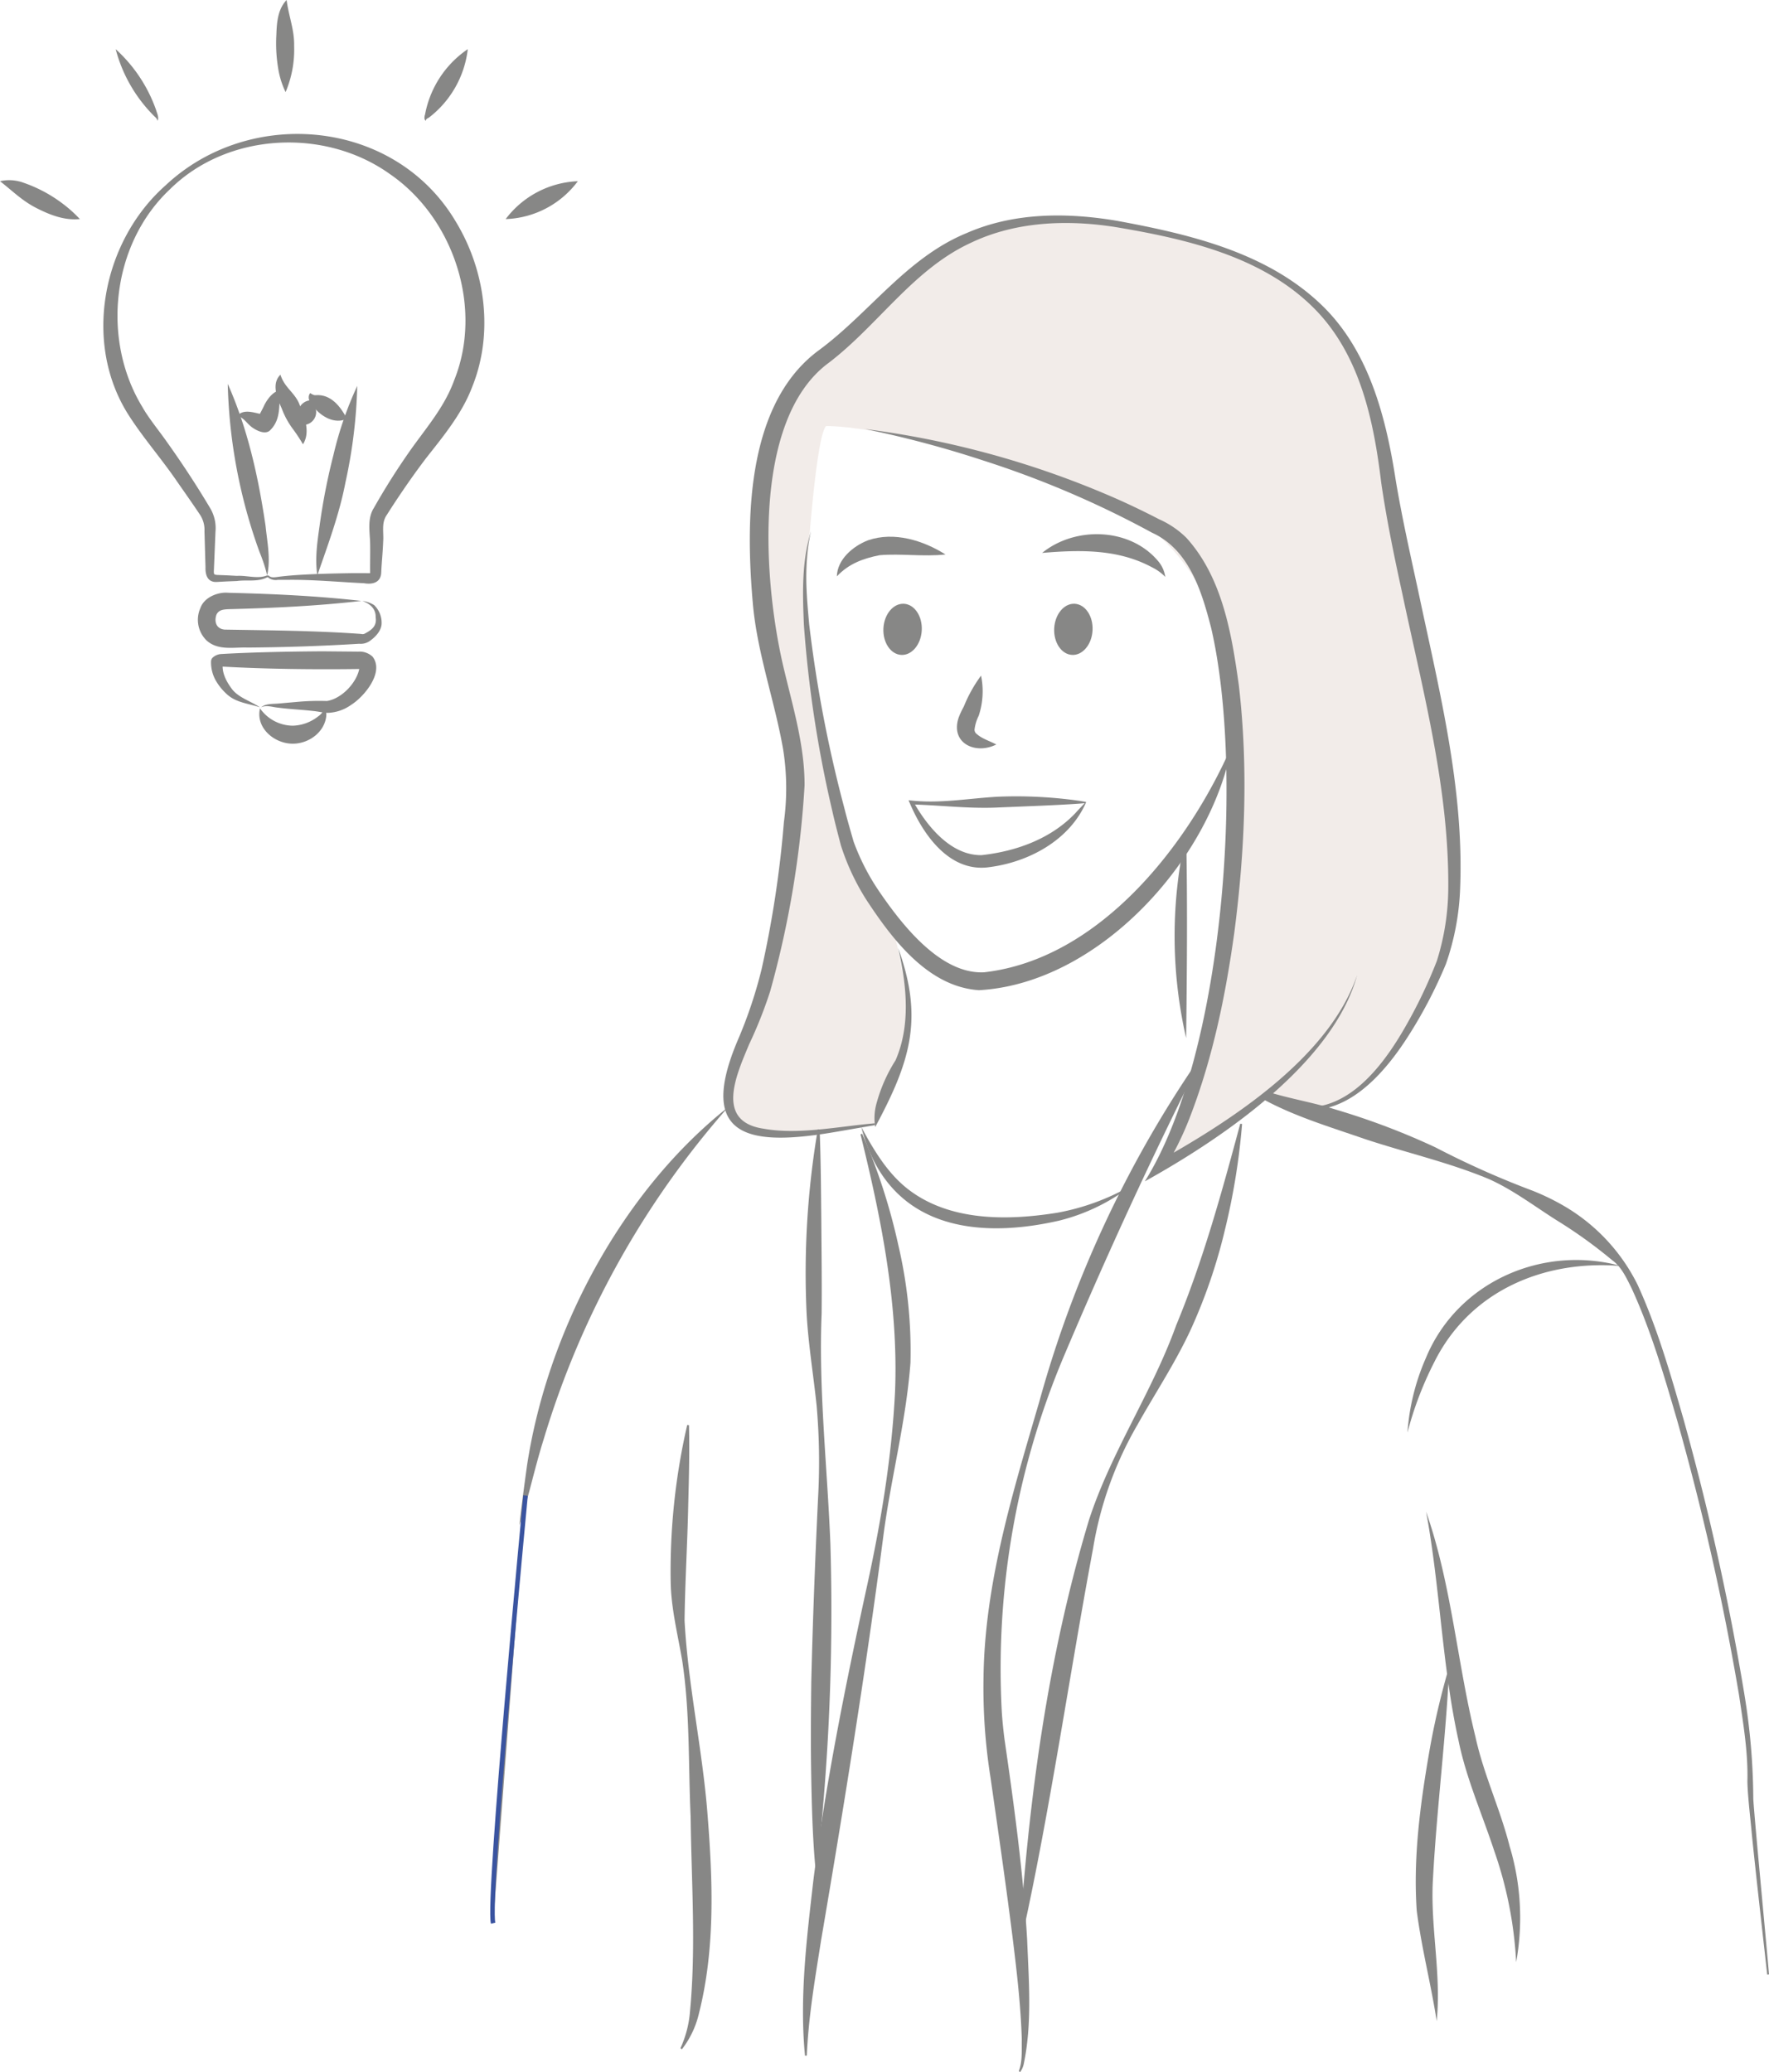 <svg id="grafik" xmlns="http://www.w3.org/2000/svg" xmlns:xlink="http://www.w3.org/1999/xlink" width="390.988" height="457.997" viewBox="0 0 390.988 457.997">
  <defs>
    <clipPath id="clip-path">
      <rect id="Прямоугольник_200" data-name="Прямоугольник 200" width="160.547" height="208.165" fill="#e6dad4"/>
    </clipPath>
  </defs>
  <g id="Сгруппировать_245" data-name="Сгруппировать 245" transform="translate(160.936 48.447)" opacity="0.5">
    <g id="Сгруппировать_244" data-name="Сгруппировать 244">
      <g id="Сгруппировать_243" data-name="Сгруппировать 243" clip-path="url(#clip-path)">
        <path id="Контур_1031" data-name="Контур 1031" d="M176.805,232.582c9.517,2.379,20.266-2.928,32.162-29.1s-6.136-77.612-10.894-110.92-17.914-47.61-58.359-54.748S90.059,55.1,73.406,66.991s-14.588,43.763-13.262,55.7c1.727,15.539,7.876,27.989,7.075,41.248,0,0-2.379,33.308-9.517,49.962s-11.9,28.551,19.033,23.793c2.976-.459,5.665-.837,8.1-1.146,0,0,6.836-18.627,7.319-23.473s-3.5-20.76-3.5-20.76-10.609-14.588-11.935-22.545-7.4-48.243-7.4-48.243,2.1-36.631,4.748-39.284c0,0,17.005-.52,58.233,14.991s31.283,69.22,31.283,69.22S161.6,220.163,149,244.7l22.44-14.368Z" transform="translate(-52.411 -36.532)" fill="#e6dad4"/>
      </g>
    </g>
  </g>
  <g id="outlines">
    <path id="Контур_1032" data-name="Контур 1032" d="M250.214,119.918c-2.012.789-4.46-.061-6.6.072l-2.244-.121-2.224-.085c-.59-.115-.572-.076-.637-.656.1-2.216.273-6.657.366-8.873a8.665,8.665,0,0,0-1.061-5.047c-3.128-5.274-6.405-10.246-9.953-15.21-1.46-2.065-3.866-5.042-5.086-7.237-9.151-14.911-6.88-36,5.952-48.126,12.7-12.645,34.218-13.763,48.644-3.486,14.218,9.739,20.7,29.642,14.269,45.6-2.017,5.591-5.684,9.929-9.2,14.788a153.3,153.3,0,0,0-8.575,13.476c-1.388,2.205-.928,4.941-.818,7.391.068,2.123-.019,4.574.013,6.742.017.263-.054.33.042.231.134-.085.06.016-.219.024-1.156-.013-3.257-.027-4.464,0-4.331.072-11.588.232-15.795.822-.757.1-1.455.208-1.961-.265-.178-.187-.451.107-.283.28a2.726,2.726,0,0,0,2.284.631l2.253,0c5.59-.066,11.218.487,16.809.749,1.838.322,3.738-.118,3.787-2.436.1-2.221.354-4.526.43-6.767.163-1.973-.436-4.059.74-5.807l1.182-1.846c2.437-3.732,4.977-7.4,7.681-10.943,3.708-4.7,7.842-9.721,10.038-15.515,4.8-11.8,3.014-25.625-3.48-36.414-13.349-22.826-45.467-25.847-64.264-8.2-13.98,12.374-18.407,34.875-8.08,50.89,3.216,5.014,7.338,9.706,10.68,14.634,1.7,2.427,3.457,4.931,5.067,7.339a6.128,6.128,0,0,1,.938,3.6c.064,2.042.162,5.892.227,7.912-.056,1.591.378,3.333,2.406,3.276l2.28-.123,2.262-.09c2.293-.322,4.591.285,6.765-.857a.2.2,0,0,0-.176-.357" transform="translate(-191.252 7.281)" fill="#878786"/>
    <path id="Контур_1033" data-name="Контур 1033" d="M242.946,120.933c-1.973-1.345-4.592-2.081-6.1-3.924-1.314-1.721-2.491-3.856-2.069-6.035l-.537.956a1.921,1.921,0,0,1,.261-.02c9.467.549,20.571.674,30.083.541a3.876,3.876,0,0,1,.633.042c.152.019.1.066-.122-.155-.22-.248-.195-.5-.18-.371a2.639,2.639,0,0,1-.045.56c-.711,3.168-3.976,6.509-7.148,7a53.287,53.287,0,0,0-6.831.217l-3.887.34c-1.259.118-2.793-.028-3.831.846,1.227-.581,2.483-.05,3.8.064,2.581.342,5.209.444,7.769.74.995.094,1.98.334,2.971.415a9.453,9.453,0,0,0,5.4-1.788c2.845-1.786,7.38-7.186,4.713-10.638a4.2,4.2,0,0,0-3.167-1.11l-7.847-.072c-6.954.04-15.682.2-22.594.61a3.122,3.122,0,0,0-1.656.715,1.2,1.2,0,0,0-.436.874,8.138,8.138,0,0,0,1.028,4.229,12.483,12.483,0,0,0,2.577,3.15c2.091,1.839,4.758,1.951,7.214,2.811" transform="translate(-185.48 35.403)" fill="#878786"/>
    <path id="Контур_1034" data-name="Контур 1034" d="M250.037,63.976a116.79,116.79,0,0,0,7.029,37.171,35.1,35.1,0,0,1,1.682,5.138c.806-3.6.009-7.336-.357-10.942-1.586-10.746-3.915-21.386-8.354-31.366" transform="translate(-199.698 20.866)" fill="#878786"/>
    <path id="Контур_1035" data-name="Контур 1035" d="M244.345,64.317a78.611,78.611,0,0,0-5.254,15.228,138.443,138.443,0,0,0-3.081,15.773c-.5,3.5-1.045,7.208-.488,10.853,2.347-6.757,4.88-13.543,6.213-20.518a111.437,111.437,0,0,0,2.61-21.337" transform="translate(-165.385 20.977)" fill="#878786"/>
    <path id="Контур_1036" data-name="Контур 1036" d="M248.11,0c-1.988,2.053-2.182,5.079-2.265,7.7a33.712,33.712,0,0,0,.424,7.567,18.873,18.873,0,0,0,1.614,5.092,23.991,23.991,0,0,0,1.888-10.19c.077-3.6-1.195-6.557-1.662-10.172" transform="translate(-184.761)" fill="#878786"/>
    <path id="Контур_1037" data-name="Контур 1037" d="M240.59,118.057c-1.008,4.221,3.075,7.775,7.188,7.8,3.713.027,7.293-2.72,7.478-6.419a3.1,3.1,0,0,0-.412-1.386,3.858,3.858,0,0,1-1.476,1.826,9.458,9.458,0,0,1-5.51,2,8.937,8.937,0,0,1-7.267-3.827" transform="translate(-183.123 38.505)" fill="#878786"/>
    <path id="Контур_1038" data-name="Контур 1038" d="M281.52,30.256c2.781,2.162,4.819,4.26,7.92,5.867,2.964,1.518,6.229,2.857,9.727,2.5a29.388,29.388,0,0,0-3.765-3.384,31.148,31.148,0,0,0-8.6-4.615,9.267,9.267,0,0,0-5.283-.371" transform="translate(-281.52 9.79)" fill="#878786"/>
    <path id="Контур_1039" data-name="Контур 1039" d="M214.474,30.2a21.015,21.015,0,0,0-15.951,8.371A20.761,20.761,0,0,0,214.474,30.2" transform="translate(-86.759 9.849)" fill="#878786"/>
    <path id="Контур_1040" data-name="Контур 1040" d="M226.442,8.189a22.392,22.392,0,0,0-9.448,14.446c-.146.389-.264,1.13.171,1.391.064-.484.367-.52.7-.717a22.318,22.318,0,0,0,8.574-15.12" transform="translate(-123.048 2.671)" fill="#878786"/>
    <path id="Контур_1041" data-name="Контур 1041" d="M268.469,8.189a32.505,32.505,0,0,0,8.655,14.942,1.856,1.856,0,0,1,.622.9c.325-.817-.13-1.633-.351-2.412a32.814,32.814,0,0,0-8.925-13.425" transform="translate(-242.903 2.671)" fill="#878786"/>
    <path id="Контур_1042" data-name="Контур 1042" d="M244.8,62.44c-2.1,2.044-.662,5.325.3,7.518a18.005,18.005,0,0,0,2.414,4.441,36.871,36.871,0,0,1,2.261,3.425c1.675-2.606.373-6.108-.663-8.526-.973-2.839-3.4-3.875-4.314-6.859" transform="translate(-182.813 20.365)" fill="#878786"/>
    <path id="Контур_1043" data-name="Контур 1043" d="M248.083,70.655c1.8.731,2.146,2,3.708,2.907.928.582,2.664,1.309,3.589.248,2.455-2.493,1.756-5.687,2.205-8.811-1.619.3-2.761,1.843-3.479,3.151a32.734,32.734,0,0,1-1.565,2.973l1.758-.658c-1.892-.121-4.582-1.581-6.217.19" transform="translate(-195.595 21.2)" fill="#878786"/>
    <path id="Контур_1044" data-name="Контур 1044" d="M237.31,65.511c-.788,1.018.041,2.419.863,3.191,1.672,2.01,4.554,3.765,7.282,2.465-1.475-2.728-3.565-5.443-6.9-5.2-.329.07-.721-.127-1.244-.456" transform="translate(-168.758 21.367)" fill="#878786"/>
    <path id="Контур_1045" data-name="Контур 1045" d="M245.147,66.706a2.958,2.958,0,0,0-2.945,2.27c-.253,1.293.3,1.707.8,3.159a2.834,2.834,0,0,0,3.067-2.211c.257-1.335-.29-1.809-.918-3.219" transform="translate(-176.255 21.756)" fill="#878786"/>
    <path id="Контур_1046" data-name="Контур 1046" d="M267.558,100.592c1.674.63,2.993,1.687,2.936,3.614.289,1.829-.732,2.707-2.2,3.5-.591.367-.765.19-1.312.163-9.872-.7-19.992-.768-29.852-.936-1.9-.166-2.338-1.8-1.835-3.265.468-1.046,1.4-1.191,2.654-1.248,9.816-.252,19.6-.7,29.386-1.827-9.788-1.117-19.581-1.554-29.4-1.8-2.249-.217-5.348.953-6.192,3.412a6.375,6.375,0,0,0,1.4,7.145c2.573,2.3,6.09,1.426,9.063,1.552,8.218-.06,16.462-.334,24.667-.843a3.475,3.475,0,0,0,2.479-.725c1.146-.834,2.471-2.224,2.461-3.838a5.407,5.407,0,0,0-1.663-3.985,6.536,6.536,0,0,0-2.593-.918" transform="translate(-187.467 32.214)" fill="#878786"/>
    <path id="Контур_1047" data-name="Контур 1047" d="M177.386,192.181c-6.221,18.321-28.074,32.345-44.32,41.381l1.573,1.682a69.992,69.992,0,0,0,6.076-12.425c4.871-12.85,7.623-26.388,9.51-39.949,2.362-18.122,3.132-36.493,1.017-54.7-1.564-11.185-3.562-23.757-11.592-32.624a20.229,20.229,0,0,0-6.021-4.1c-4.061-2.1-8.2-4.061-12.416-5.817A201.56,201.56,0,0,0,68.641,71.5a235.16,235.16,0,0,1,26.213,6.989,214.908,214.908,0,0,1,37.187,15.918c8.193,3.7,10.981,12.926,13.079,21.061,7.383,31.829,2.827,94.444-14.662,122.3,17-9.434,41.562-26.017,46.929-45.589" transform="translate(122.573 23.32)" fill="#878786"/>
    <path id="Контур_1048" data-name="Контур 1048" d="M176.807,232.976c11.835,3.366,21.046-7.714,26.587-16.678a102.8,102.8,0,0,0,7.693-14.918,56.6,56.6,0,0,0,3.155-16.609c.918-22.424-4.717-44.3-9.286-66-1.758-8.1-3.573-16.158-4.936-24.316-2.117-13.694-5.789-28.241-15.944-38.327-12.125-11.988-29.458-16.052-45.7-19.046-11.023-1.857-22.744-1.873-33.188,2.709C92,45.178,83.708,57.4,72.648,65.592c-16.244,11.821-16.317,37.582-14.761,55.7.906,11.116,4.866,21.846,6.733,32.641a55.009,55.009,0,0,1,.164,16.031,235.326,235.326,0,0,1-4.943,32.57,100.387,100.387,0,0,1-5.206,15.535c-9.521,22.318,3.25,23.583,22.093,20.289l8.181-1.41-.05-.4c-7.836.648-16.8,2.6-24.592,1.183-10.76-1.6-5.952-11.95-3.163-18.658a96.906,96.906,0,0,0,4.648-11.713,216.59,216.59,0,0,0,7.6-45.478c.04-8.513-2.443-16.909-4.374-24.964C60.3,118.1,57.336,81.19,74.718,68.454c10.97-8.387,18.686-20.676,31.434-26.527,9.875-4.711,21.289-5.149,32-3.445,15.927,2.672,33.235,6.657,44.678,18.842,9.458,10.165,12.355,24.234,13.974,37.631,1.2,8.259,2.9,16.447,4.675,24.579,4.539,21.482,10.344,43.105,10.144,65.132a54.345,54.345,0,0,1-2.526,16,107.434,107.434,0,0,1-7.1,14.789c-5.128,8.913-13.49,19.834-25.09,17.135l-.1.386" transform="translate(108.475 11.714)" fill="#878786"/>
    <path id="Контур_1049" data-name="Контур 1049" d="M184.292,135.925c-9.627,22.081-29.307,47.207-54.748,50.094-9.567.472-18.054-10.375-23.11-17.765a50.017,50.017,0,0,1-5.729-11.115c-.684-2.394-1.459-5.037-2.056-7.446a288.973,288.973,0,0,1-7.765-40.61c-.623-6.831-1.233-13.849.432-20.583-2.11,6.644-1.892,13.785-1.6,20.675a261.292,261.292,0,0,0,6.277,41.168c.542,2.448,1.261,5.169,1.9,7.612a51.362,51.362,0,0,0,5.679,12.117c5.651,8.6,13.588,19.175,24.846,19.9,26.584-1.476,51.377-29.054,55.87-54.044" transform="translate(87.961 28.865)" fill="#878786"/>
    <path id="Контур_1050" data-name="Контур 1050" d="M112.74,106.054c-.16,3.12,1.607,5.749,3.948,5.87s4.368-2.313,4.529-5.433-1.607-5.749-3.948-5.87-4.368,2.313-4.529,5.433" transform="translate(120.262 32.817)" fill="#878786"/>
    <path id="Контур_1051" data-name="Контур 1051" d="M141.2,106.054c-.16,3.12,1.607,5.749,3.948,5.87s4.368-2.313,4.529-5.433-1.607-5.749-3.948-5.87-4.368,2.313-4.529,5.433" transform="translate(54.053 32.817)" fill="#878786"/>
    <path id="Контур_1052" data-name="Контур 1052" d="M134.111,112.6a30.732,30.732,0,0,0-3.811,6.835,18.539,18.539,0,0,0-1.117,2.376c-1.947,5.64,3.618,8.349,8.3,6-1.507-.806-3.061-1.227-4.291-2.29a1.2,1.2,0,0,1-.521-.993,9.276,9.276,0,0,1,.93-3.079,17.233,17.233,0,0,0,.515-8.848" transform="translate(82.72 36.727)" fill="#878786"/>
    <path id="Контур_1053" data-name="Контур 1053" d="M41.456,251.924c3.09,16.541,3.516,34.08,7.168,50.569,1.7,8.363,5.228,16.28,7.879,24.352a88.2,88.2,0,0,1,4.863,24.628,54.734,54.734,0,0,0-1.455-25.643c-2.089-8.245-5.749-15.871-7.554-24.192-4.043-16.366-5.279-33.7-10.9-49.715" transform="translate(273.74 82.167)" fill="#878786"/>
    <path id="Контур_1054" data-name="Контур 1054" d="M71.862,211.307c-17.314-4.734-36.125,3.467-43.108,20.3a49.466,49.466,0,0,0-4.086,16.521,76.484,76.484,0,0,1,5.945-15.613C38.457,216.807,54.8,209.9,71.862,211.307" transform="translate(286.412 68.487)" fill="#878786"/>
    <path id="Контур_1055" data-name="Контур 1055" d="M99.55,139a100.908,100.908,0,0,0,0,45.089c.18-14.872.313-30.2,0-45.089" transform="translate(162.614 45.336)" fill="#878786"/>
    <path id="Контур_1056" data-name="Контур 1056" d="M142.462,176.2a251.107,251.107,0,0,0-35.529,76.049c-5.807,19.927-12.085,40.047-12.344,61.035a126.853,126.853,0,0,0,1.55,22.122c1.709,11.942,3.484,24.137,4.972,36.083.886,7.218,1.708,14.445,1.939,21.712-.053,2.3.18,4.862-.643,7l.232.324a4.53,4.53,0,0,0,.83-1.79c1.9-9.022,1.125-18.386.763-27.528-.839-14.585-2.825-29.183-4.9-43.592-.276-1.777-.635-5.339-.723-7.132A177.511,177.511,0,0,1,112.252,242.5c8.5-20.093,17.572-40.01,27.261-59.568l3.289-6.525Z" transform="translate(122.789 57.47)" fill="#878786"/>
    <path id="Контур_1057" data-name="Контур 1057" d="M155.747,189.07c4.647,18.764,8.387,37.65,7.64,56.776-.739,15.025-3.274,29.882-6.529,44.562-4.516,20.857-8.84,42.335-11.524,63.515-1.455,12.747-3.109,25.94-1.851,38.784l.4-.023c.358-8.578,1.823-17.04,3.158-25.506,5.041-29.581,9.856-59.433,13.739-89.187,1.667-12.926,5.021-25.3,6.011-38.429a102.589,102.589,0,0,0-2.671-25.95,132.462,132.462,0,0,0-8-24.677Z" transform="translate(34.441 61.622)" fill="#878786"/>
    <path id="Контур_1058" data-name="Контур 1058" d="M60.7,277.7a170.224,170.224,0,0,0-4.49,19.3c-1.953,11.413-3.5,23.078-2.7,34.694,1.061,8.251,3.136,16.149,4.412,24.4,1.078-10.669-1.522-21.187-.8-31.83.838-15.41,2.879-31.109,3.582-46.555" transform="translate(259.619 90.575)" fill="#878786"/>
    <path id="Контур_1059" data-name="Контур 1059" d="M106.2,187.829c5.573,21.685,24.24,25.133,43.762,20.667a42.836,42.836,0,0,0,16.009-7.8,51.01,51.01,0,0,1-16.4,6.054c-11.022,1.773-23.758,1.952-32.991-5.148-4.5-3.467-7.578-8.558-10.381-13.775" transform="translate(84.174 61.262)" fill="#878786"/>
    <path id="Контур_1060" data-name="Контур 1060" d="M148.172,158c1.878,8.079,2.817,17.042-.573,24.8a34.5,34.5,0,0,0-4.184,9.45,12.151,12.151,0,0,0-.312,5.311c7.611-14.2,10.833-23.8,5.069-39.558" transform="translate(50.336 51.533)" fill="#878786"/>
    <path id="Контур_1061" data-name="Контур 1061" d="M136.657,187.265c-4.079,15.145-8.172,30.108-14.175,44.585-5.311,14.759-14.425,28.06-19.276,43.044-9.1,30.2-13.305,61.64-15.381,93.051l.4.052c6.279-28.124,10.588-58.454,15.887-86.788a80.128,80.128,0,0,1,9.814-27.385c3.827-6.835,8.212-13.451,11.6-20.651a119.469,119.469,0,0,0,7.743-22.468,149.093,149.093,0,0,0,3.789-23.374Z" transform="translate(137.469 61.078)" fill="#878786"/>
    <path id="Контур_1062" data-name="Контур 1062" d="M158.931,188.206a189.256,189.256,0,0,0-2.469,40.786c.383,6.818,1.518,13.617,2.217,20.351a143.075,143.075,0,0,1,.309,20.319c-.645,13.564-1.176,27.115-1.5,40.688-.078,6.789-.134,13.579-.017,20.379s.293,13.61.9,20.419h.4a505,505,0,0,0,2.943-71.3c-.67-16.964-2.631-34.043-1.936-50.937.068-6.761-.021-13.519-.069-20.3-.069-6.775-.1-13.559-.375-20.379Z" transform="translate(21.822 61.385)" fill="#878786"/>
    <path id="Контур_1063" data-name="Контур 1063" d="M179.926,237.472a144.012,144.012,0,0,0-3.654,34.65c.09,5.855,1.554,11.616,2.534,17.346,1.758,11.425,1.346,23.083,1.877,34.592.166,14.324,1.219,28.711-.137,42.978a23.87,23.87,0,0,1-2.114,8.173l.318.239a20.419,20.419,0,0,0,3.79-8.013c3.585-14.23,3.042-29.1,1.9-43.591-1.087-14.422-4.331-28.726-5.1-43.16.094-8.286.656-17.459.817-25.8.147-5.769.309-11.546.162-17.373Z" transform="translate(-28.037 77.454)" fill="#878786"/>
    <path id="Контур_1064" data-name="Контур 1064" d="M219.6,184.507c-23.643,18.733-40.008,49.694-44.474,79.339-.6,4.4-1.2,8.7-1.652,13.087,2.033-6.262,3.367-12.734,5.338-18.971A196.059,196.059,0,0,1,219.6,184.507" transform="translate(-58.662 60.179)" fill="#878786"/>
    <path id="Контур_1065" data-name="Контур 1065" d="M153.063,134.006a.918.918,0,0,0-.41-.125c-.179-.023-.709-.129-.9-.155a99.215,99.215,0,0,0-18.091-.939c-6.395.339-12.746,1.548-19.143.857l-.716-.066.293.662c2.994,7.06,8.853,15.393,17.6,14.112,8.745-1.126,17.724-5.969,21.364-14.345m-.236.122c-.641.7-1.41,1.457-2,2.139-5.4,5.779-13.153,8.59-20.887,9.438-6.729.089-11.971-6.3-15.064-11.811l-.423.6c6.416.174,12.909,1,19.309.67,5-.208,13.056-.495,17.971-.859l.6-.052.3-.025.151-.012c.058.007-.012-.036.04-.084" transform="translate(87.001 43.287)" fill="#878786"/>
    <path id="Контур_1066" data-name="Контур 1066" d="M214.543,249.238s-8.486,89.2-7.16,94.5" transform="translate(-98.391 81.291)" fill="#878786" stroke="#3a54a0" stroke-miterlimit="10" stroke-width="1"/>
    <path id="Контур_1067" data-name="Контур 1067" d="M161.257,93.374c-4.928-3.119-11.364-5.114-17.1-3.146-3.323,1.272-6.814,4.221-6.909,7.981,2.65-2.835,5.9-3.976,9.438-4.679,4.778-.4,9.623.366,14.569-.156" transform="translate(47.717 29.173)" fill="#878786"/>
    <path id="Контур_1068" data-name="Контур 1068" d="M100.62,93.162c8.375-.7,16.731-.882,24.253,3.164a10.589,10.589,0,0,1,2.961,2.136,6.894,6.894,0,0,0-1.7-3.632c-6.262-7.29-18.257-7.566-25.51-1.668" transform="translate(129.716 29.036)" fill="#878786"/>
    <path id="Контур_1069" data-name="Контур 1069" d="M111.411,377.012c-.507-6.185-3.122-33.318-3.471-38.752a146.465,146.465,0,0,0-1.988-23.279,574.194,574.194,0,0,0-13.48-60.839c-2.88-10.014-5.752-20.029-10.1-29.553a41.444,41.444,0,0,0-16.125-17.334,51.591,51.591,0,0,0-7.116-3.465,194.965,194.965,0,0,1-21.453-9.574A158.585,158.585,0,0,0,15.764,185.9c-4.941-1.574-10.06-2.387-14.995-3.917L0,183.8c1.873.566,3.764,1.072,5.672,1.529l.154-.367q-2.494-1.564-5.065-2.976L0,183.795c6.917,3.685,14.475,5.95,21.846,8.5,9.2,3.074,18.739,5.2,27.694,8.949,5.291,2.372,9.979,5.949,14.832,9.026a104.8,104.8,0,0,1,12.341,8.86c2.09,1.488,3.139,3.871,4.28,6.124,4.31,9.356,7.229,19.383,10.112,29.279a572.851,572.851,0,0,1,13.667,60.639c.944,6.374,2.036,12.784,1.865,19.217.068,3.3.711,8.529.987,11.717,1.056,10.327,2.249,20.636,3.392,30.953Z" transform="translate(279.577 59.355)" fill="#878786"/>
  </g>
</svg>
